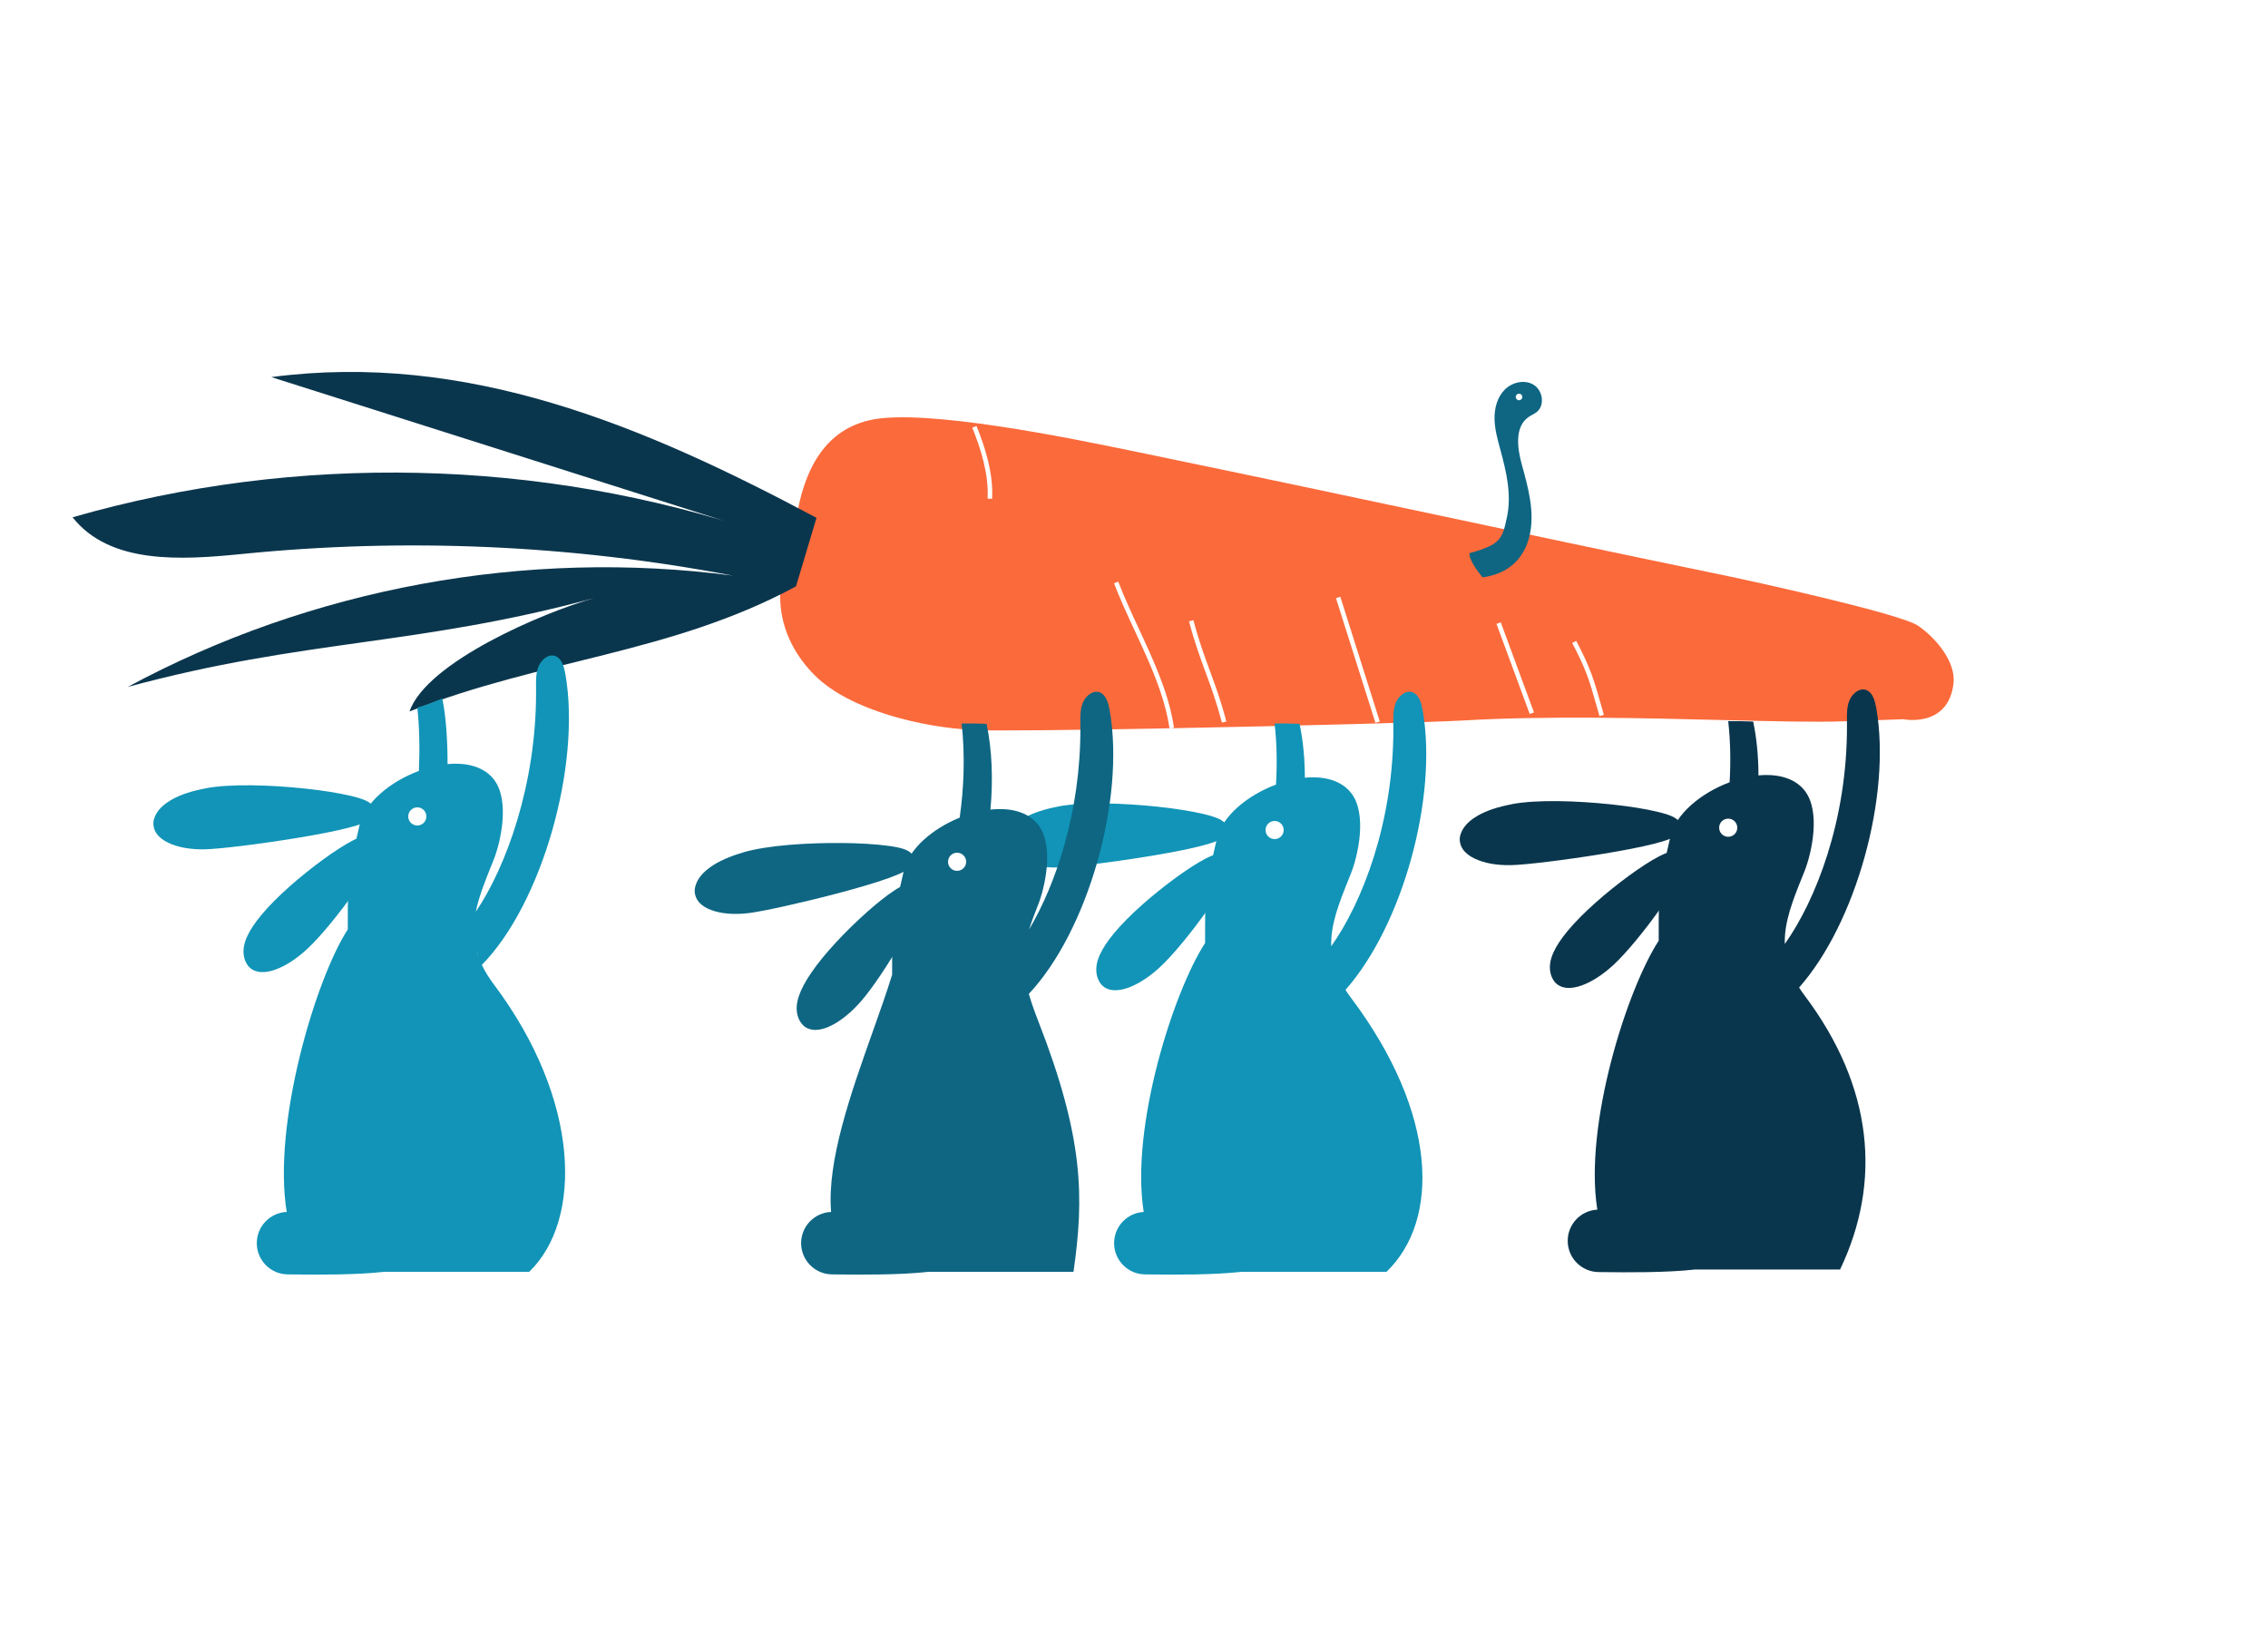 <svg width="500" height="364" viewBox="0 0 500 364" fill="none" xmlns="http://www.w3.org/2000/svg">
<path fill-rule="evenodd" clip-rule="evenodd" d="M174.882 120.526C175.737 107.884 179.442 95.427 191.782 92.623C203.654 89.926 236.397 96.692 249.898 99.481L249.902 99.482L249.923 99.486C250.446 99.594 250.94 99.697 251.403 99.792C280.071 105.726 298.102 109.562 316.133 113.398L316.134 113.398L316.135 113.399L316.136 113.399L316.137 113.399L316.137 113.399L316.138 113.399L316.138 113.399L316.138 113.399C334.17 117.235 352.202 121.071 380.872 127.006C385.55 127.98 418.914 135.249 422.855 137.952C426.795 140.655 431.238 145.96 430.668 150.712C429.477 160.583 419.619 158.569 419.619 158.569C419.619 158.569 411.068 158.854 406.759 159.022C400.493 159.264 390.832 159.024 379.608 158.746H379.608C362.029 158.31 340.619 157.778 322.425 158.854C316.08 159.23 285.243 160.041 258.002 160.564L258.817 160.447C258.019 154.895 255.917 149.404 253.538 144.032C252.727 142.2 251.885 140.386 251.051 138.586L251.05 138.584L251.049 138.582C249.426 135.085 247.831 131.644 246.534 128.24L245.599 128.596C246.908 132.031 248.53 135.53 250.162 139.049C250.994 140.841 251.828 142.639 252.624 144.437C254.991 149.783 257.044 155.163 257.825 160.567C237.627 160.954 219.442 161.181 214.735 160.953C203.669 160.415 187.473 156.722 179.626 148.898C171.78 141.075 169.617 130.263 174.882 120.509V120.526ZM352.049 155.869C352.227 156.498 352.416 157.167 352.621 157.885L353.583 157.61C353.38 156.901 353.192 156.237 353.016 155.612L353.012 155.599L353.012 155.598C351.392 149.875 350.673 147.332 347.492 141.297L346.607 141.763C349.739 147.705 350.435 150.165 352.049 155.869ZM337.242 157.417L329.915 137.556L330.854 137.21L338.18 157.071L337.242 157.417ZM294.53 131.876L303.232 159.376L304.186 159.074L295.484 131.574L294.53 131.876ZM269.391 159.319C268.19 154.769 266.986 151.493 265.775 148.2L265.774 148.196C264.563 144.901 263.345 141.588 262.131 136.99L263.098 136.735C264.299 141.285 265.503 144.561 266.714 147.854L266.715 147.858C267.927 151.153 269.145 154.466 270.358 159.064L269.391 159.319ZM215.278 93.915C217.11 98.476 219.025 104.254 218.717 109.977L217.718 109.923C218.014 104.432 216.173 98.827 214.35 94.288L215.278 93.915Z" fill="#FB6A3B"/>
<path d="M175.464 129.291C148.068 144.115 119.213 145.374 90.275 156.858C94.097 145.928 119.783 135.033 130.916 131.876C91.783 142.487 67.288 140.841 28.155 151.452C68.612 129.627 115.994 120.913 161.565 126.907C125.97 120.124 89.403 118.513 53.355 122.139C40.093 123.465 24.266 124.523 16 114.047C65.41 99.827 119.129 101.019 167.852 117.438C131.838 106.005 95.824 94.572 59.81 83.139C102.883 77.481 141.663 93.699 180.007 114.164L175.481 129.291H175.464Z" fill="#0A364D"/>
<path fill-rule="evenodd" clip-rule="evenodd" d="M326.825 127.292C332.414 126.566 336.023 123.245 337.208 118.096C338.393 112.947 336.931 107.608 335.523 102.516C334.498 98.835 333.856 94.088 337.003 91.931C337.252 91.759 337.519 91.613 337.786 91.466C338.155 91.264 338.524 91.062 338.846 90.791C340.624 89.29 340.097 86.066 338.117 84.842C336.137 83.618 333.371 84.252 331.732 85.903C330.093 87.553 329.444 89.993 329.483 92.318C329.52 94.6 330.133 96.837 330.736 99.04C330.748 99.081 330.759 99.122 330.77 99.163C332.08 103.976 333.273 109.024 332.24 113.909C331.208 118.794 330.915 120.063 323.933 121.967C323.933 123.362 325.329 125.455 326.825 127.292ZM334.169 87.628C334.231 88.024 334.603 88.295 335 88.233C335.396 88.171 335.668 87.8 335.606 87.403C335.544 87.006 335.172 86.735 334.775 86.797C334.379 86.859 334.107 87.231 334.169 87.628Z" fill="#0E6683"/>
<path fill-rule="evenodd" clip-rule="evenodd" d="M293.474 208.632C300.24 199.122 307.26 181.434 307.181 160.391C307.181 160.112 307.178 159.831 307.174 159.55L307.174 159.55C307.155 157.95 307.136 156.328 307.734 154.901C308.439 153.222 310.216 151.963 311.691 152.752C312.932 153.423 313.385 155.153 313.653 156.68C317.006 175.952 309.139 204.1 296.622 218.239C296.993 218.818 297.4 219.405 297.847 220C317 245.5 317.5 269 305.66 280.406H273.659C267.252 281.129 258.177 281.028 254.114 280.983H254.113H254.113C253.414 280.975 252.863 280.969 252.5 280.969C248.697 280.969 245.614 277.886 245.614 274.083C245.614 270.399 248.506 267.391 252.144 267.205C249.158 248.565 258.675 218.659 265.676 207.908C265.676 200.18 265.676 197.507 266.072 194.894C266.282 193.513 266.602 192.148 267.092 190.063L267.092 190.062C267.402 188.738 267.781 187.124 268.244 185.03C269.366 179.945 275.056 175.317 281.307 172.979C281.566 168.609 281.506 164.035 281 159.5C283 159.5 284.5 159.5 286.5 159.588C287.28 163.263 287.657 167.294 287.668 171.467C291.827 171.073 295.628 171.999 297.847 174.806C301.519 179.456 299.322 188.824 297.847 192.518C297.674 192.95 297.502 193.379 297.331 193.805C295.225 199.045 293.334 203.755 293.474 208.632ZM281 185C279.896 185 279 184.105 279 183C279 181.895 279.896 181 281 181C282.105 181 283 181.895 283 183C283 184.105 282.105 185 281 185Z" fill="#1194B7"/>
<path d="M225.855 180.297C224.408 181.119 223.237 182.11 222.517 183.307C222.277 183.707 222.086 184.128 221.952 184.574C221.622 185.685 221.908 186.909 222.527 187.781C223.145 188.654 224.021 189.281 225.06 189.787C227.138 190.798 229.937 191.319 233.135 191.251C236.234 191.188 245.086 190.126 253.443 188.751C257.622 188.064 261.633 187.308 264.643 186.542C266.149 186.159 267.4 185.782 268.374 185.366C268.861 185.159 269.264 184.948 269.67 184.631C270.076 184.314 270.675 183.728 270.612 182.754C270.56 181.938 270.099 181.464 269.727 181.16C269.355 180.856 268.974 180.647 268.535 180.458C267.661 180.07 266.562 179.758 265.246 179.448C262.614 178.827 259.106 178.268 255.284 177.862C247.639 177.051 238.844 176.764 233.346 177.792L233.337 177.81C230.288 178.382 227.785 179.201 225.855 180.297Z" fill="#1194B7"/>
<path d="M245.596 205.756C244.203 207.444 243.18 208.959 242.521 210.386C242.301 210.862 242.125 211.326 241.986 211.786C241.43 213.625 241.629 215.479 242.628 216.845C243.303 217.771 244.395 218.23 245.444 218.308C246.494 218.387 247.581 218.176 248.7 217.775C250.937 216.972 253.379 215.398 255.728 213.222C258.6 210.568 262.77 205.455 266.141 200.679C267.826 198.29 269.285 196.015 270.269 194.136C270.761 193.195 271.132 192.369 271.354 191.58C271.466 191.186 271.554 190.805 271.546 190.353C271.537 189.901 271.423 189.283 270.954 188.794C270.495 188.31 269.891 188.174 269.44 188.152C268.989 188.129 268.605 188.2 268.214 188.304C267.431 188.511 266.61 188.871 265.678 189.358C263.813 190.332 261.543 191.813 259.116 193.585C254.263 197.13 248.875 201.786 245.596 205.756Z" fill="#1194B7"/>
<path fill-rule="evenodd" clip-rule="evenodd" d="M104.898 201.006C111.53 191.225 118.258 172.994 118.181 152.391C118.181 152.112 118.178 151.831 118.174 151.55L118.174 151.55C118.155 149.95 118.135 148.328 118.734 146.901C119.438 145.222 121.216 143.963 122.691 144.752C123.932 145.423 124.384 147.153 124.653 148.68C128.128 168.659 119.547 199.169 106.227 212.736C106.884 214.118 107.746 215.535 108.847 217C128 242.5 128.5 269 116.66 280.406H84.659C78.251 281.129 69.177 281.028 65.113 280.983H65.113H65.113C64.414 280.975 63.863 280.969 63.5 280.969C59.697 280.969 56.614 277.886 56.614 274.083C56.614 270.376 59.542 267.354 63.211 267.202C60.019 247.773 69.624 215.738 76.676 204.908C76.676 197.18 76.676 194.507 77.072 191.894C77.282 190.513 77.602 189.148 78.091 187.063L78.091 187.062C78.402 185.738 78.781 184.124 79.243 182.03C80.368 176.933 86.082 172.295 92.351 169.963C92.557 165.141 92.475 160.259 92 156C93.561 155.61 94.513 155.219 96.046 154.591L96.046 154.591L96.046 154.591C96.476 154.414 96.952 154.219 97.5 154C98.294 157.741 98.671 162.974 98.668 168.467C102.827 168.073 106.628 168.999 108.847 171.806C112.518 176.456 110.322 185.824 108.847 189.518C108.674 189.95 108.502 190.379 108.331 190.805C106.895 194.378 105.559 197.705 104.898 201.006ZM105.553 211.143C105.326 210.529 105.137 209.921 104.985 209.318L105.553 211.143ZM92 182C90.895 182 90 181.105 90 180C90 178.895 90.895 178 92 178C93.105 178 94 178.895 94 180C94 181.105 93.105 182 92 182Z" fill="#1194B7"/>
<path d="M37.855 176.297C36.408 177.119 35.237 178.11 34.517 179.307C34.277 179.707 34.085 180.128 33.952 180.574C33.622 181.685 33.908 182.909 34.527 183.781C35.145 184.654 36.02 185.281 37.06 185.787C39.138 186.798 41.937 187.319 45.135 187.251C48.234 187.188 57.086 186.126 65.443 184.751C69.621 184.064 73.633 183.308 76.643 182.542C78.148 182.159 79.4 181.782 80.374 181.366C80.861 181.159 81.263 180.948 81.67 180.631C82.076 180.314 82.675 179.728 82.612 178.754C82.56 177.938 82.099 177.464 81.727 177.16C81.355 176.856 80.974 176.647 80.535 176.458C79.66 176.07 78.562 175.758 77.246 175.448C74.614 174.827 71.106 174.268 67.283 173.862C59.639 173.051 50.844 172.764 45.346 173.792L45.337 173.81C42.288 174.382 39.785 175.201 37.855 176.297Z" fill="#1194B7"/>
<path d="M57.596 201.756C56.203 203.444 55.179 204.959 54.521 206.386C54.301 206.862 54.125 207.326 53.986 207.786C53.43 209.625 53.629 211.479 54.628 212.845C55.303 213.771 56.395 214.23 57.444 214.308C58.494 214.387 59.581 214.176 60.7 213.775C62.937 212.972 65.379 211.398 67.728 209.222C70.6 206.568 74.77 201.455 78.141 196.679C79.826 194.29 81.284 192.015 82.269 190.136C82.761 189.195 83.132 188.369 83.354 187.58C83.466 187.186 83.554 186.805 83.546 186.353C83.537 185.901 83.422 185.283 82.954 184.794C82.495 184.31 81.891 184.174 81.439 184.152C80.989 184.129 80.605 184.2 80.214 184.304C79.431 184.511 78.61 184.871 77.678 185.358C75.813 186.332 73.543 187.813 71.116 189.585C66.263 193.13 60.875 197.786 57.596 201.756Z" fill="#1194B7"/>
<path fill-rule="evenodd" clip-rule="evenodd" d="M226.877 204.916C232.804 194.884 238.25 178.941 238.181 160.391C238.181 160.112 238.178 159.831 238.174 159.55L238.174 159.55C238.155 157.95 238.136 156.328 238.734 154.901C239.439 153.222 241.216 151.963 242.691 152.752C243.932 153.423 244.385 155.153 244.653 156.68C248.077 176.363 239.798 205.304 226.816 219.124C227.316 220.873 227.988 222.802 228.847 225C239 251 239 264 236.66 280.406H204.659C198.252 281.129 189.177 281.028 185.114 280.983H185.113H185.113C184.414 280.975 183.863 280.969 183.5 280.969C179.697 280.969 176.614 277.886 176.614 274.083C176.614 270.371 179.55 267.345 183.227 267.202C182.27 255.984 187.584 241.019 192.355 227.583C193.938 223.126 195.461 218.836 196.676 214.908C196.676 207.18 196.676 204.507 197.072 201.894C197.282 200.513 197.602 199.148 198.092 197.063L198.092 197.062C198.402 195.738 198.781 194.124 199.244 192.03C200.322 187.146 205.614 182.683 211.57 180.267C212.488 173.879 212.796 166.641 212 159.5C214 159.5 215.5 159.5 217.5 159.588C218.712 165.3 218.952 171.869 218.355 178.499C222.636 178.028 226.573 178.929 228.847 181.806C232.519 186.456 230.322 195.824 228.847 199.518C228.049 201.516 227.387 203.277 226.877 204.916ZM211 192C209.896 192 209 191.105 209 190C209 188.895 209.896 188 211 188C212.105 188 213 188.895 213 190C213 191.105 212.105 192 211 192Z" fill="#0E6683"/>
<path d="M156.681 191.121C155.319 192.078 154.25 193.177 153.649 194.438C153.448 194.859 153.298 195.296 153.208 195.754C152.986 196.892 153.389 198.082 154.089 198.891C154.789 199.699 155.72 200.239 156.803 200.642C158.969 201.449 161.806 201.698 164.982 201.322C168.061 200.961 176.769 199.051 184.955 196.878C189.048 195.791 192.968 194.652 195.89 193.6C197.352 193.074 198.561 192.578 199.49 192.07C199.955 191.817 200.335 191.568 200.709 191.213C201.083 190.858 201.622 190.218 201.466 189.254C201.336 188.447 200.831 188.02 200.431 187.753C200.032 187.486 199.633 187.315 199.177 187.169C198.27 186.867 197.146 186.663 195.807 186.481C193.127 186.116 189.582 185.897 185.738 185.862C178.05 185.791 169.269 186.353 163.895 187.906L163.889 187.924C160.909 188.787 158.496 189.844 156.681 191.121Z" fill="#0E6683"/>
<path d="M178.782 214.559C177.558 216.373 176.686 217.98 176.168 219.464C175.995 219.959 175.864 220.438 175.77 220.909C175.394 222.793 175.77 224.619 176.897 225.883C177.658 226.739 178.789 227.091 179.841 227.068C180.893 227.045 181.955 226.73 183.03 226.223C185.179 225.208 187.458 223.407 189.587 221.014C192.19 218.096 195.848 212.605 198.743 207.526C200.19 204.987 201.423 202.582 202.222 200.616C202.621 199.633 202.91 198.774 203.055 197.968C203.128 197.565 203.18 197.177 203.128 196.728C203.076 196.279 202.902 195.675 202.389 195.233C201.886 194.796 201.271 194.718 200.819 194.74C200.368 194.76 199.993 194.868 199.614 195.009C198.855 195.291 198.072 195.728 197.191 196.303C195.429 197.452 193.312 199.144 191.067 201.142C186.578 205.138 181.664 210.291 178.782 214.559Z" fill="#0E6683"/>
<path fill-rule="evenodd" clip-rule="evenodd" d="M393.474 208.121C400.24 198.612 407.26 180.923 407.181 159.88C407.181 159.601 407.178 159.321 407.174 159.039L407.174 159.039C407.155 157.44 407.135 155.818 407.734 154.39C408.438 152.711 410.216 151.452 411.691 152.241C412.932 152.913 413.384 154.642 413.653 156.17C417.005 175.442 409.139 203.589 396.622 217.728C396.992 218.308 397.4 218.895 397.847 219.489C412.928 239.568 414.928 260.489 405.66 279.895H373.659C367.251 280.619 358.177 280.517 354.113 280.472H354.113H354.113C353.414 280.464 352.863 280.458 352.5 280.458C348.697 280.458 345.614 277.375 345.614 273.572C345.614 269.888 348.506 266.88 352.144 266.695C349.158 248.055 358.675 218.149 365.676 207.398C365.676 199.669 365.676 196.996 366.072 194.383C366.282 193.002 366.602 191.638 367.091 189.552L367.092 189.552C367.402 188.228 367.781 186.613 368.243 184.519C369.366 179.434 375.056 174.806 381.307 172.469C381.566 168.098 381.505 163.525 381 158.989C383 158.989 384.5 158.989 386.5 159.077C387.28 162.753 387.657 166.783 387.668 170.956C391.827 170.563 395.628 171.489 397.847 174.295C401.518 178.945 399.322 188.314 397.847 192.007C397.674 192.44 397.502 192.869 397.331 193.294C395.225 198.535 393.334 203.244 393.474 208.121ZM381 184.489C379.895 184.489 379 183.594 379 182.489C379 181.385 379.895 180.489 381 180.489C382.105 180.489 383 181.385 383 182.489C383 183.594 382.105 184.489 381 184.489Z" fill="#0A364D"/>
<path d="M325.855 179.787C324.408 180.609 323.237 181.599 322.517 182.797C322.277 183.196 322.085 183.617 321.952 184.064C321.622 185.175 321.908 186.398 322.527 187.271C323.145 188.143 324.021 188.77 325.06 189.276C327.138 190.288 329.937 190.808 333.135 190.74C336.234 190.678 345.086 189.615 353.443 188.241C357.622 187.554 361.633 186.797 364.643 186.032C366.148 185.649 367.4 185.272 368.374 184.856C368.861 184.648 369.263 184.438 369.67 184.12C370.076 183.803 370.675 183.218 370.612 182.243C370.56 181.428 370.099 180.954 369.727 180.65C369.355 180.345 368.974 180.137 368.535 179.947C367.66 179.559 366.562 179.248 365.246 178.938C362.614 178.317 359.106 177.757 355.283 177.352C347.639 176.54 338.844 176.254 333.346 177.282L333.337 177.299C330.288 177.871 327.785 178.691 325.855 179.787Z" fill="#0A364D"/>
<path d="M345.596 205.246C344.203 206.933 343.179 208.448 342.521 209.875C342.301 210.351 342.125 210.816 341.986 211.276C341.43 213.114 341.629 214.968 342.628 216.335C343.303 217.26 344.395 217.719 345.444 217.798C346.494 217.876 347.581 217.666 348.7 217.264C350.937 216.461 353.379 214.888 355.728 212.711C358.6 210.058 362.77 204.945 366.141 200.168C367.826 197.78 369.285 195.505 370.269 193.625C370.761 192.685 371.132 191.858 371.354 191.07C371.466 190.675 371.554 190.294 371.546 189.842C371.537 189.391 371.422 188.773 370.954 188.283C370.495 187.8 369.891 187.663 369.439 187.642C368.989 187.618 368.605 187.689 368.214 187.793C367.431 188 366.61 188.36 365.678 188.847C363.813 189.821 361.543 191.302 359.116 193.074C354.263 196.619 348.875 201.275 345.596 205.246Z" fill="#0A364D"/>
</svg>
